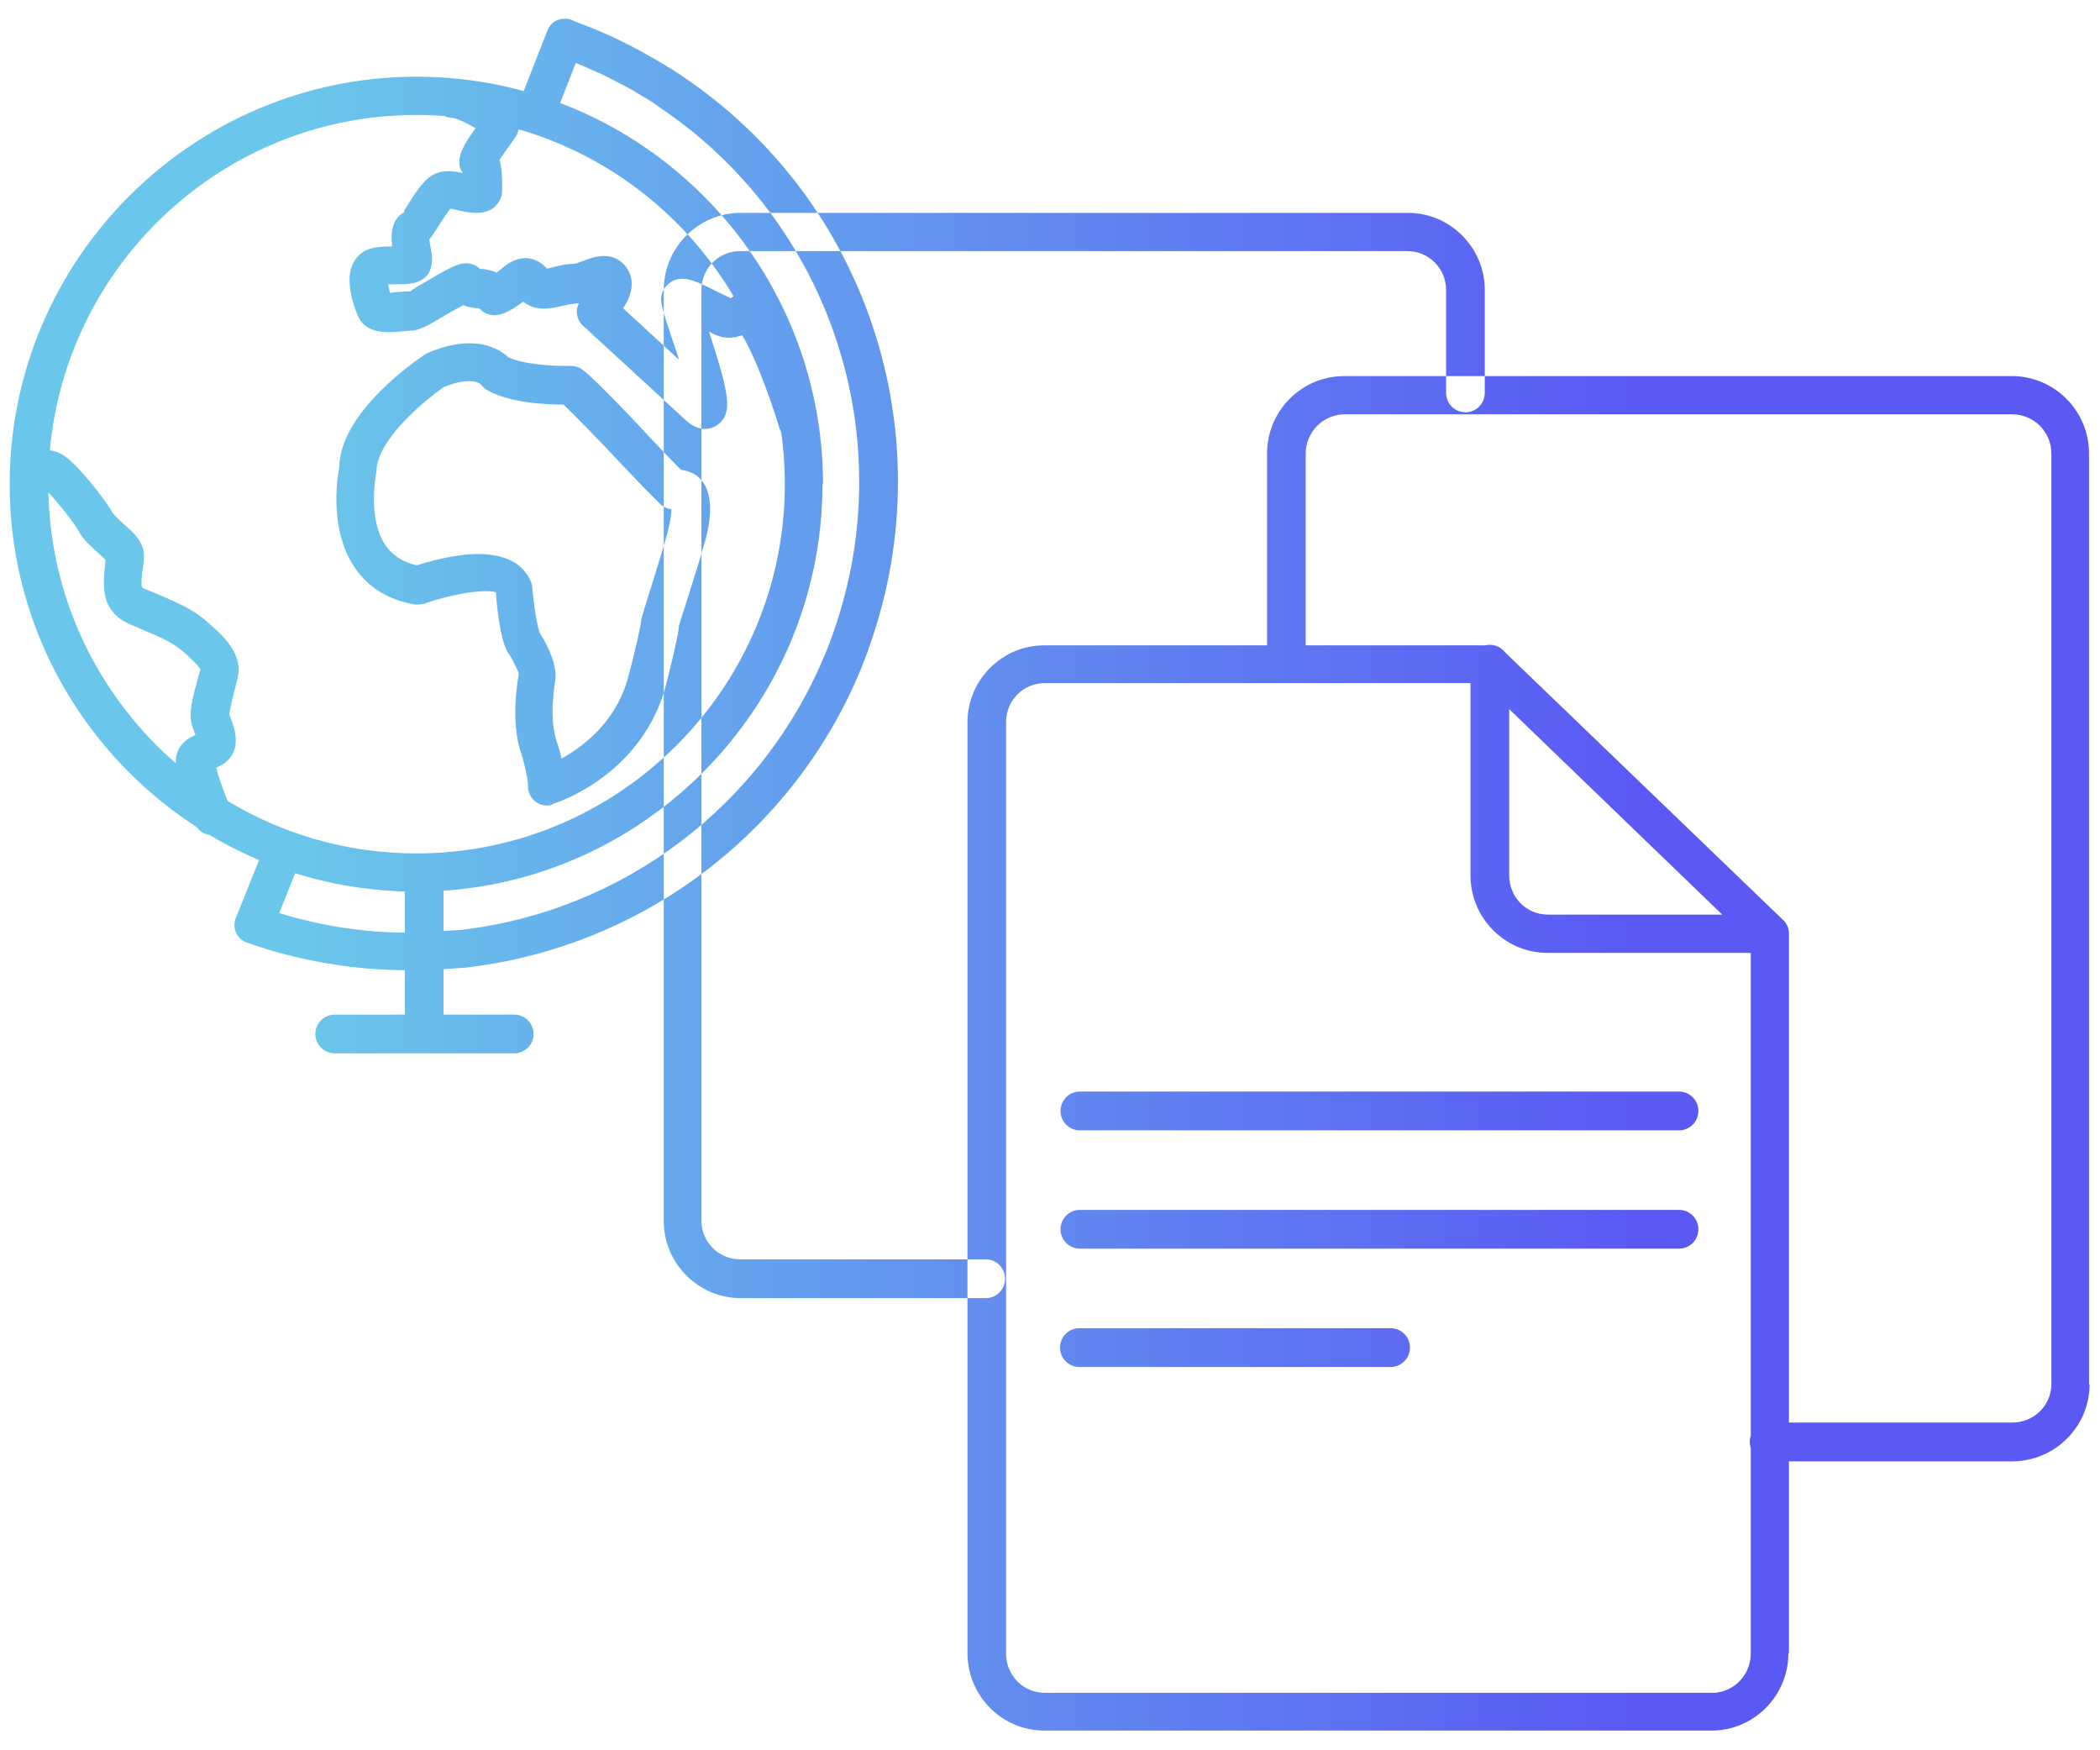 <svg width="72" height="60" viewBox="0 0 72 60" fill="none" xmlns="http://www.w3.org/2000/svg">
<path d="M33.815 44.5H25.392C23.944 44.5 22.758 43.311 22.758 41.86V9.937C22.758 8.486 23.944 7.297 25.392 7.297H48.272C49.72 7.297 50.906 8.486 50.906 9.937V13.468C50.906 13.836 50.609 14.133 50.243 14.133C49.877 14.133 49.58 13.836 49.58 13.468V9.937C49.58 9.203 48.987 8.608 48.255 8.608H25.374C24.642 8.608 24.049 9.203 24.049 9.937V41.843C24.049 42.577 24.642 43.171 25.374 43.171H33.797C34.164 43.171 34.46 43.468 34.46 43.836C34.46 44.203 34.164 44.5 33.797 44.5H33.815ZM71.624 47.454V15.549C71.624 14.08 70.438 12.892 68.973 12.892H46.092C44.627 12.892 43.442 14.08 43.442 15.549V22.752C43.442 23.119 43.738 23.416 44.104 23.416C44.471 23.416 44.767 23.119 44.767 22.752V15.549C44.767 14.815 45.36 14.203 46.11 14.203H68.991C69.723 14.203 70.334 14.797 70.334 15.549V47.437C70.334 48.171 69.741 48.766 68.991 48.766H60.654C60.288 48.766 59.992 49.063 59.992 49.43C59.992 49.797 60.288 50.094 60.654 50.094H68.991C70.456 50.094 71.642 48.906 71.642 47.454H71.624ZM61.335 56.668V32C61.335 31.825 61.265 31.65 61.125 31.528L51.534 22.297C51.411 22.175 51.255 22.122 51.08 22.122H35.803C34.355 22.122 33.17 23.311 33.17 24.762V56.668C33.17 58.136 34.355 59.325 35.803 59.325H58.684C60.131 59.325 61.317 58.136 61.317 56.668H61.335ZM50.836 23.433L60.027 32.297V56.685C60.027 57.419 59.434 58.031 58.701 58.031H35.82C35.088 58.031 34.495 57.437 34.495 56.685V24.745C34.495 24.01 35.088 23.416 35.82 23.416H50.836V23.433ZM61.335 32.017C61.335 31.65 61.038 31.353 60.672 31.353H53.068C52.336 31.353 51.743 30.759 51.743 30.007V22.769C51.743 22.402 51.446 22.105 51.08 22.105C50.714 22.105 50.417 22.402 50.417 22.769V30.007C50.417 31.475 51.603 32.664 53.051 32.664H60.654C61.021 32.664 61.317 32.367 61.317 32L61.335 32.017ZM58.23 38.084C58.23 37.717 57.934 37.419 57.568 37.419H37.024C36.657 37.419 36.361 37.717 36.361 38.084C36.361 38.451 36.657 38.748 37.024 38.748H57.568C57.934 38.748 58.23 38.451 58.23 38.084ZM58.23 42.14C58.23 41.773 57.934 41.475 57.568 41.475H37.024C36.657 41.475 36.361 41.773 36.361 42.14C36.361 42.507 36.657 42.804 37.024 42.804H57.568C57.934 42.804 58.23 42.507 58.23 42.14ZM48.342 46.196C48.342 45.829 48.046 45.531 47.679 45.531H37.006C36.64 45.531 36.344 45.829 36.344 46.196C36.344 46.563 36.64 46.86 37.006 46.86H47.679C48.046 46.86 48.342 46.563 48.342 46.196ZM28.217 16.598C28.217 8.888 21.956 2.629 14.282 2.629C6.609 2.629 0.331 8.888 0.331 16.598C0.331 24.308 6.591 30.566 14.265 30.566C21.938 30.566 28.199 24.29 28.199 16.598H28.217ZM26.909 16.598C26.909 23.573 21.241 29.255 14.282 29.255C7.324 29.255 1.656 23.573 1.656 16.598C1.656 9.622 7.306 3.94 14.282 3.94C21.258 3.94 26.909 9.622 26.909 16.598ZM18.956 27.559C19.078 27.524 21.869 26.633 22.776 23.696C22.863 23.381 23.264 21.808 23.281 21.44C23.281 21.44 23.961 19.308 24.136 18.678C24.293 18.189 24.572 17 24.014 16.423C23.909 16.301 23.682 16.143 23.351 16.108C23.107 15.864 22.688 15.427 22.357 15.077C22.026 14.71 20.317 12.892 19.933 12.647C19.828 12.577 19.689 12.542 19.549 12.542C18.974 12.559 17.927 12.489 17.422 12.245C17.108 11.947 16.236 11.405 14.614 12.122C14.317 12.315 11.649 14.115 11.632 16.021C11.614 16.108 11.213 18.049 12.155 19.447C12.626 20.147 13.323 20.566 14.23 20.724C14.335 20.724 14.457 20.724 14.561 20.689C15.276 20.427 16.532 20.164 17.003 20.304C17.055 21.091 17.195 22.122 17.474 22.454C17.631 22.717 17.788 23.066 17.788 23.084C17.788 23.154 17.456 24.692 17.892 25.898C18.015 26.301 18.102 26.773 18.102 26.878C18.084 27.105 18.171 27.315 18.328 27.454C18.451 27.559 18.59 27.612 18.747 27.612C18.817 27.612 18.869 27.612 18.939 27.577L18.956 27.559ZM14.282 19.378C13.812 19.273 13.463 19.045 13.219 18.696C12.591 17.769 12.887 16.301 12.905 16.161C12.922 15.024 14.701 13.626 15.207 13.276C15.974 12.944 16.393 13.084 16.48 13.171C16.532 13.241 16.602 13.311 16.689 13.364C17.456 13.818 18.747 13.87 19.322 13.87C19.689 14.22 20.63 15.182 21.38 15.986C21.886 16.528 22.619 17.262 22.619 17.262C22.723 17.367 22.863 17.437 23.02 17.454C23.02 17.682 22.95 18.031 22.863 18.346C22.688 18.993 22.026 21.056 21.991 21.213C21.973 21.493 21.694 22.647 21.502 23.346C21.066 24.78 19.985 25.601 19.253 26.003C19.218 25.829 19.166 25.654 19.113 25.496C18.782 24.605 19.043 23.381 19.043 23.276C19.096 22.682 18.677 21.965 18.52 21.72C18.433 21.563 18.311 20.846 18.241 20.059C18.137 19.692 17.875 19.395 17.526 19.22C17.212 19.063 16.811 18.993 16.41 18.993C15.573 18.993 14.666 19.255 14.248 19.395L14.282 19.378ZM27.554 15.042C27.903 14.937 28.095 14.57 27.99 14.22C27.205 11.65 26.455 10.234 25.758 10.024C25.583 9.972 25.374 10.007 25.217 10.112C25.147 10.164 25.025 10.217 25.095 10.234C24.99 10.199 24.833 10.112 24.642 10.024C23.892 9.64 23.508 9.465 23.124 9.605C22.95 9.675 22.793 9.832 22.723 9.989C22.601 10.287 22.671 10.479 23.037 11.598C23.107 11.79 23.194 12.052 23.281 12.332L21.363 10.566C21.659 10.129 21.781 9.622 21.502 9.203C21.049 8.538 20.317 8.818 20.003 8.94C19.898 8.975 19.741 9.045 19.689 9.045C19.445 9.045 19.2 9.098 18.991 9.15C18.921 9.168 18.817 9.203 18.747 9.203C18.625 9.063 18.416 8.888 18.102 8.853C17.683 8.818 17.369 9.063 17.23 9.185C17.16 9.238 17.09 9.29 17.038 9.343C16.863 9.273 16.689 9.238 16.549 9.22C16.515 9.22 16.497 9.22 16.462 9.22C16.41 9.168 16.34 9.133 16.288 9.098C15.887 8.905 15.556 9.098 14.718 9.587C14.474 9.727 14.073 9.954 14.073 9.989C13.986 9.989 13.846 9.989 13.707 10.007C13.62 10.007 13.498 10.024 13.376 10.042C13.341 9.937 13.323 9.832 13.306 9.745C13.393 9.745 13.48 9.745 13.533 9.745C13.986 9.745 14.405 9.745 14.666 9.412C14.788 9.255 14.84 8.905 14.806 8.713C14.788 8.608 14.736 8.364 14.718 8.206C14.823 8.084 14.928 7.909 15.067 7.699C15.154 7.559 15.329 7.297 15.433 7.157C15.521 7.157 15.625 7.192 15.712 7.21C16.113 7.297 16.863 7.472 17.16 6.808C17.195 6.738 17.212 6.65 17.212 6.58C17.23 6.038 17.195 5.706 17.125 5.479C17.212 5.357 17.334 5.182 17.404 5.077C17.596 4.815 17.701 4.675 17.753 4.535C17.84 4.325 17.788 4.01 17.666 3.836C17.352 3.381 16.113 2.734 15.556 2.734C15.189 2.734 14.893 3.031 14.893 3.398C14.893 3.766 15.172 4.045 15.538 4.045C15.678 4.063 16.044 4.238 16.305 4.395C15.939 4.902 15.538 5.496 15.869 5.933C15.573 5.864 15.259 5.829 14.98 5.933C14.596 6.073 14.335 6.458 13.986 7.017C13.899 7.157 13.794 7.297 13.881 7.262C13.445 7.489 13.393 7.944 13.445 8.451C13.009 8.451 12.573 8.468 12.294 8.766C11.597 9.447 12.294 10.864 12.294 10.881C12.591 11.475 13.341 11.405 13.829 11.353C13.916 11.353 14.003 11.336 14.056 11.336C14.352 11.336 14.631 11.196 15.346 10.759C15.503 10.671 15.712 10.549 15.887 10.461C16.044 10.531 16.218 10.549 16.34 10.566C16.375 10.566 16.393 10.566 16.427 10.566C16.515 10.654 16.602 10.724 16.706 10.759C17.038 10.881 17.369 10.759 17.945 10.339C18.363 10.706 18.939 10.566 19.305 10.479C19.532 10.427 19.706 10.409 19.846 10.392C19.811 10.479 19.776 10.566 19.776 10.671C19.776 10.864 19.846 11.038 19.985 11.161L23.578 14.465C24.084 14.867 24.467 14.657 24.589 14.57C25.165 14.168 24.973 13.434 24.31 11.37C24.537 11.493 24.694 11.545 24.816 11.563C25.025 11.598 25.252 11.563 25.444 11.493C25.775 12 26.316 13.329 26.717 14.657C26.804 14.937 27.066 15.129 27.345 15.129C27.415 15.129 27.467 15.129 27.537 15.094L27.554 15.042ZM16.288 10.322C16.288 10.322 16.253 10.234 16.236 10.164C16.236 10.217 16.27 10.269 16.288 10.322ZM7.638 28.521C7.952 28.346 8.056 27.944 7.882 27.629C7.795 27.472 7.516 26.72 7.411 26.318C7.481 26.283 7.551 26.248 7.62 26.213C8.353 25.759 8.039 24.919 7.865 24.517C7.865 24.36 7.987 23.87 8.056 23.608L8.144 23.259C8.353 22.402 7.638 21.773 7.045 21.266C6.609 20.881 6.016 20.636 5.58 20.444L5.127 20.252C4.882 20.164 4.882 20.147 4.865 20.112C4.83 19.989 4.865 19.64 4.9 19.465C4.917 19.29 4.935 19.15 4.935 19.045C4.935 18.591 4.586 18.259 4.237 17.961C4.115 17.857 3.923 17.664 3.871 17.594C3.609 17.14 2.999 16.37 2.58 15.951C1.952 15.304 1.517 15.339 0.819 15.636C0.488 15.776 0.348 16.178 0.488 16.51C0.627 16.843 1.028 16.982 1.36 16.843C1.412 16.825 1.517 16.773 1.499 16.738C1.517 16.755 1.569 16.79 1.639 16.86C2.022 17.262 2.545 17.927 2.72 18.241C2.859 18.503 3.104 18.713 3.348 18.941C3.435 19.01 3.54 19.115 3.609 19.185C3.609 19.22 3.609 19.273 3.609 19.325C3.557 19.762 3.505 20.287 3.696 20.706C3.941 21.196 4.324 21.353 4.638 21.475L5.074 21.668C5.423 21.808 5.911 22.017 6.295 22.349C6.469 22.507 6.836 22.839 6.87 22.944L6.783 23.259C6.591 23.958 6.469 24.447 6.574 24.832C6.591 24.902 6.626 24.989 6.661 25.077C6.661 25.112 6.696 25.147 6.696 25.199C6.487 25.287 5.946 25.549 6.033 26.283C6.086 26.755 6.539 28.031 6.714 28.311C6.836 28.503 7.045 28.626 7.254 28.626C7.359 28.626 7.481 28.591 7.586 28.538L7.638 28.521ZM14.474 33.276L15.957 33.171C22.026 32.472 27.24 28.521 29.542 22.874C29.647 22.612 29.751 22.349 29.839 22.07C32.367 14.85 29.716 6.843 23.369 2.594C23.142 2.437 22.915 2.297 22.671 2.157C22.444 2.017 22.217 1.895 21.938 1.738C21.712 1.615 21.502 1.51 21.189 1.353C20.979 1.248 20.753 1.161 20.404 1.003C20.194 0.916 19.985 0.846 19.776 0.759C19.776 0.759 19.619 0.706 19.619 0.689C19.462 0.619 19.27 0.636 19.113 0.689C18.956 0.741 18.834 0.881 18.764 1.056L17.84 3.416C17.701 3.748 17.875 4.133 18.206 4.273C18.538 4.412 18.921 4.238 19.061 3.905L19.741 2.157C19.741 2.157 19.915 2.227 20.038 2.28C20.229 2.367 20.439 2.454 20.7 2.577C20.91 2.682 21.119 2.787 21.38 2.926C21.59 3.031 21.799 3.154 21.991 3.276C22.217 3.398 22.427 3.538 22.636 3.696C28.461 7.612 30.92 14.989 28.583 21.65C28.496 21.895 28.409 22.157 28.304 22.384C26.176 27.594 21.38 31.231 15.8 31.878L14.37 31.965C12.748 32.017 11.126 31.773 9.574 31.301L10.236 29.64C10.376 29.308 10.201 28.923 9.87 28.783C9.539 28.661 9.155 28.818 9.016 29.15L8.091 31.458C8.022 31.615 8.022 31.808 8.091 31.965C8.161 32.122 8.301 32.262 8.475 32.315C10.254 32.944 12.12 33.259 14.021 33.259C14.16 33.259 14.282 33.259 14.422 33.259L14.474 33.276ZM15.207 35.444V30.357C15.207 29.989 14.91 29.692 14.544 29.692C14.178 29.692 13.881 29.989 13.881 30.357V35.444C13.881 35.811 14.178 36.108 14.544 36.108C14.91 36.108 15.207 35.811 15.207 35.444ZM18.294 35.444C18.294 35.077 17.997 34.78 17.631 34.78H11.475C11.108 34.78 10.812 35.077 10.812 35.444C10.812 35.811 11.108 36.108 11.475 36.108H17.631C17.997 36.108 18.294 35.811 18.294 35.444Z" fill="url(#paint0_linear_54_148)"/>
<defs>
<linearGradient id="paint0_linear_54_148" x1="0.331" y1="29.989" x2="71.607" y2="29.989" gradientUnits="userSpaceOnUse">
<stop offset="0.14" stop-color="#6AC6EA"/>
<stop offset="0.78" stop-color="#5A59F4"/>
</linearGradient>
</defs>
</svg>
